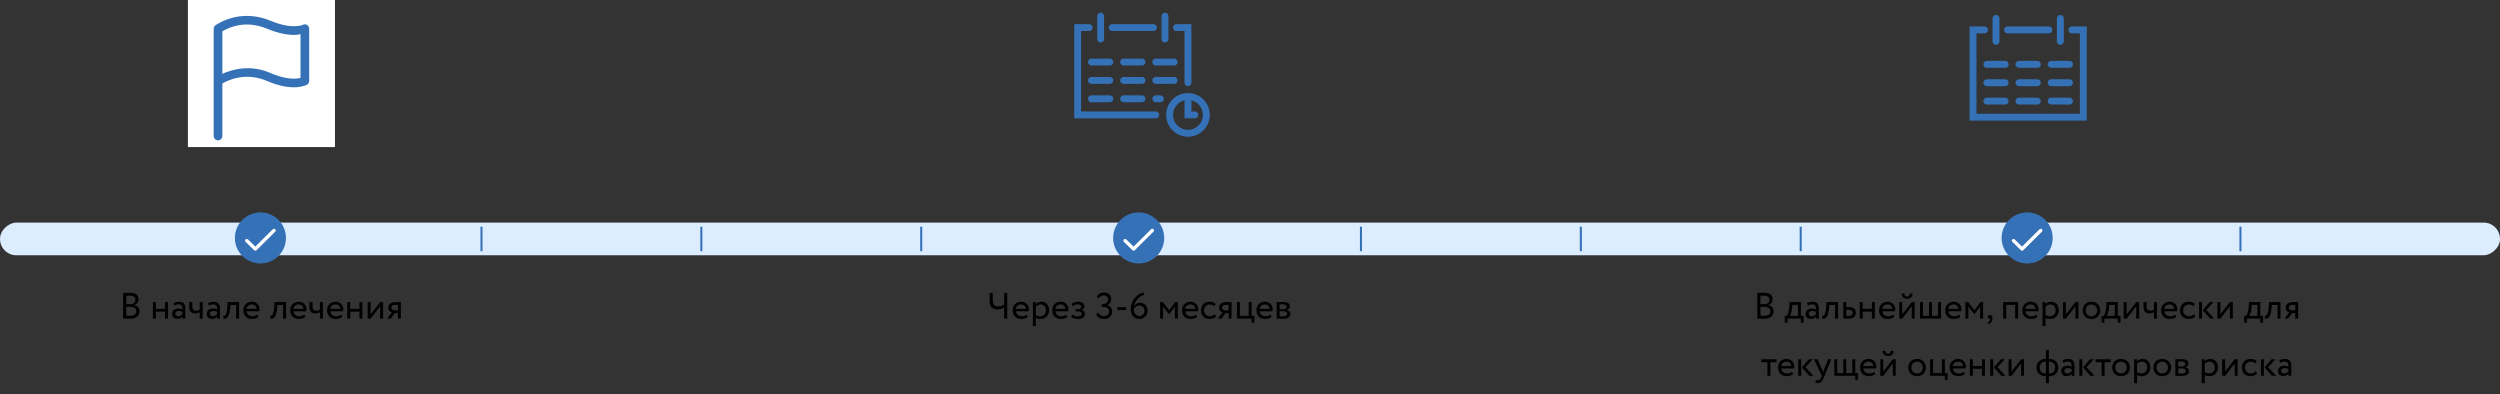 <svg width="1224" height="193" viewBox="0 0 1224 193" fill="none" xmlns="http://www.w3.org/2000/svg">
<rect x="0" y="0" width="1224" height="193" fill="#333333" stroke="none"/>
<path d="M60.307 143.418C60.487 143.418 60.709 143.412 60.973 143.4C61.249 143.388 61.543 143.382 61.855 143.382C62.167 143.37 62.491 143.364 62.827 143.364C63.163 143.352 63.475 143.346 63.763 143.346C64.519 143.346 65.155 143.43 65.671 143.598C66.187 143.754 66.601 143.97 66.913 144.246C67.237 144.522 67.465 144.852 67.597 145.236C67.741 145.62 67.813 146.028 67.813 146.46C67.813 147.252 67.603 147.888 67.183 148.368C66.775 148.836 66.265 149.172 65.653 149.376V149.412C66.445 149.544 67.075 149.862 67.543 150.366C68.023 150.858 68.263 151.536 68.263 152.4C68.263 153.036 68.143 153.588 67.903 154.056C67.675 154.512 67.357 154.89 66.949 155.19C66.541 155.49 66.055 155.712 65.491 155.856C64.939 155.988 64.339 156.054 63.691 156.054C63.415 156.054 63.115 156.048 62.791 156.036C62.479 156.036 62.167 156.03 61.855 156.018C61.555 156.018 61.267 156.012 60.991 156C60.715 156 60.487 155.994 60.307 155.982V143.418ZM61.837 150.258V154.542C62.041 154.566 62.323 154.584 62.683 154.596C63.055 154.608 63.421 154.614 63.781 154.614C64.717 154.614 65.443 154.428 65.959 154.056C66.475 153.672 66.733 153.09 66.733 152.31C66.733 151.638 66.481 151.128 65.977 150.78C65.485 150.432 64.783 150.258 63.871 150.258H61.837ZM63.727 144.786C63.391 144.786 63.049 144.792 62.701 144.804C62.353 144.816 62.065 144.828 61.837 144.84V148.908H63.853C64.189 148.908 64.501 148.866 64.789 148.782C65.089 148.686 65.347 148.548 65.563 148.368C65.791 148.188 65.965 147.972 66.085 147.72C66.217 147.456 66.283 147.15 66.283 146.802C66.283 145.458 65.431 144.786 63.727 144.786ZM80.805 152.58H76.305V156H74.865V147.9H76.305V151.23H80.805V147.9H82.245V156H80.805V152.58ZM84.904 148.458C85.264 148.23 85.678 148.05 86.146 147.918C86.614 147.786 87.1 147.72 87.604 147.72C88.756 147.72 89.56 148.008 90.016 148.584C90.484 149.16 90.718 149.976 90.718 151.032V156H89.35V154.956C89.11 155.268 88.786 155.544 88.378 155.784C87.97 156.012 87.43 156.126 86.758 156.126C86.014 156.126 85.414 155.91 84.958 155.478C84.502 155.034 84.274 154.416 84.274 153.624C84.274 153.216 84.352 152.85 84.508 152.526C84.664 152.202 84.874 151.932 85.138 151.716C85.414 151.5 85.738 151.338 86.11 151.23C86.494 151.11 86.902 151.05 87.334 151.05C87.646 151.05 87.988 151.086 88.36 151.158C88.744 151.23 89.074 151.368 89.35 151.572C89.35 151.2 89.326 150.858 89.278 150.546C89.242 150.222 89.158 149.952 89.026 149.736C88.906 149.508 88.72 149.334 88.468 149.214C88.228 149.082 87.91 149.016 87.514 149.016C87.01 149.016 86.59 149.076 86.254 149.196C85.93 149.304 85.606 149.442 85.282 149.61L84.904 148.458ZM87.262 154.83C87.79 154.83 88.216 154.716 88.54 154.488C88.876 154.26 89.146 154.026 89.35 153.786V152.76C88.846 152.4 88.24 152.22 87.532 152.22C87.316 152.22 87.1 152.25 86.884 152.31C86.68 152.358 86.494 152.436 86.326 152.544C86.17 152.652 86.044 152.79 85.948 152.958C85.852 153.126 85.804 153.324 85.804 153.552C85.804 153.936 85.93 154.248 86.182 154.488C86.434 154.716 86.794 154.83 87.262 154.83ZM99.213 156H97.773V152.85C97.497 153.018 97.167 153.162 96.783 153.282C96.399 153.39 95.979 153.444 95.523 153.444C93.603 153.444 92.643 152.412 92.643 150.348V147.9H94.173V150.186C94.173 150.834 94.323 151.314 94.623 151.626C94.935 151.938 95.367 152.094 95.919 152.094C96.327 152.094 96.693 152.046 97.017 151.95C97.341 151.842 97.593 151.722 97.773 151.59V147.9H99.213V156ZM101.867 148.458C102.227 148.23 102.641 148.05 103.109 147.918C103.577 147.786 104.063 147.72 104.567 147.72C105.719 147.72 106.523 148.008 106.979 148.584C107.447 149.16 107.681 149.976 107.681 151.032V156H106.313V154.956C106.073 155.268 105.749 155.544 105.341 155.784C104.933 156.012 104.393 156.126 103.721 156.126C102.977 156.126 102.377 155.91 101.921 155.478C101.465 155.034 101.237 154.416 101.237 153.624C101.237 153.216 101.315 152.85 101.471 152.526C101.627 152.202 101.837 151.932 102.101 151.716C102.377 151.5 102.701 151.338 103.073 151.23C103.457 151.11 103.865 151.05 104.297 151.05C104.609 151.05 104.951 151.086 105.323 151.158C105.707 151.23 106.037 151.368 106.313 151.572C106.313 151.2 106.289 150.858 106.241 150.546C106.205 150.222 106.121 149.952 105.989 149.736C105.869 149.508 105.683 149.334 105.431 149.214C105.191 149.082 104.873 149.016 104.477 149.016C103.973 149.016 103.553 149.076 103.217 149.196C102.893 149.304 102.569 149.442 102.245 149.61L101.867 148.458ZM104.225 154.83C104.753 154.83 105.179 154.716 105.503 154.488C105.839 154.26 106.109 154.026 106.313 153.786V152.76C105.809 152.4 105.203 152.22 104.495 152.22C104.279 152.22 104.063 152.25 103.847 152.31C103.643 152.358 103.457 152.436 103.289 152.544C103.133 152.652 103.007 152.79 102.911 152.958C102.815 153.126 102.767 153.324 102.767 153.552C102.767 153.936 102.893 154.248 103.145 154.488C103.397 154.716 103.757 154.83 104.225 154.83ZM115.636 149.34H112.792L112.702 150.708C112.606 151.86 112.462 152.79 112.27 153.498C112.078 154.206 111.844 154.752 111.568 155.136C111.292 155.52 110.974 155.778 110.614 155.91C110.254 156.042 109.864 156.108 109.444 156.108L109.336 154.704C109.492 154.716 109.672 154.68 109.876 154.596C110.08 154.5 110.278 154.302 110.47 154.002C110.662 153.69 110.836 153.252 110.992 152.688C111.148 152.112 111.25 151.356 111.298 150.42L111.442 147.9H117.076V156H115.636V149.34ZM126.512 155.118C126.116 155.478 125.642 155.748 125.09 155.928C124.55 156.096 124.01 156.18 123.47 156.18C122.81 156.18 122.21 156.084 121.67 155.892C121.142 155.688 120.686 155.4 120.302 155.028C119.93 154.656 119.642 154.212 119.438 153.696C119.234 153.168 119.132 152.586 119.132 151.95C119.132 151.362 119.222 150.81 119.402 150.294C119.594 149.778 119.864 149.334 120.212 148.962C120.572 148.578 121.01 148.278 121.526 148.062C122.042 147.834 122.636 147.72 123.308 147.72C123.824 147.72 124.31 147.81 124.766 147.99C125.234 148.17 125.636 148.422 125.972 148.746C126.308 149.07 126.572 149.46 126.764 149.916C126.968 150.372 127.07 150.876 127.07 151.428C127.07 151.8 127.04 152.124 126.98 152.4H120.752C120.812 153.168 121.1 153.768 121.616 154.2C122.132 154.62 122.786 154.83 123.578 154.83C124.106 154.83 124.586 154.752 125.018 154.596C125.45 154.428 125.798 154.224 126.062 153.984L126.512 155.118ZM123.236 149.07C122.492 149.07 121.898 149.274 121.454 149.682C121.01 150.09 120.746 150.606 120.662 151.23H125.576C125.54 150.558 125.318 150.03 124.91 149.646C124.502 149.262 123.944 149.07 123.236 149.07ZM138.611 149.34H135.767L135.677 150.708C135.581 151.86 135.437 152.79 135.245 153.498C135.053 154.206 134.819 154.752 134.543 155.136C134.267 155.52 133.949 155.778 133.589 155.91C133.229 156.042 132.839 156.108 132.419 156.108L132.311 154.704C132.467 154.716 132.647 154.68 132.851 154.596C133.055 154.5 133.253 154.302 133.445 154.002C133.637 153.69 133.811 153.252 133.967 152.688C134.123 152.112 134.225 151.356 134.273 150.42L134.417 147.9H140.051V156H138.611V149.34ZM149.487 155.118C149.091 155.478 148.617 155.748 148.065 155.928C147.525 156.096 146.985 156.18 146.445 156.18C145.785 156.18 145.185 156.084 144.645 155.892C144.117 155.688 143.661 155.4 143.277 155.028C142.905 154.656 142.617 154.212 142.413 153.696C142.209 153.168 142.107 152.586 142.107 151.95C142.107 151.362 142.197 150.81 142.377 150.294C142.569 149.778 142.839 149.334 143.187 148.962C143.547 148.578 143.985 148.278 144.501 148.062C145.017 147.834 145.611 147.72 146.283 147.72C146.799 147.72 147.285 147.81 147.741 147.99C148.209 148.17 148.611 148.422 148.947 148.746C149.283 149.07 149.547 149.46 149.739 149.916C149.943 150.372 150.045 150.876 150.045 151.428C150.045 151.8 150.015 152.124 149.955 152.4H143.727C143.787 153.168 144.075 153.768 144.591 154.2C145.107 154.62 145.761 154.83 146.553 154.83C147.081 154.83 147.561 154.752 147.993 154.596C148.425 154.428 148.773 154.224 149.037 153.984L149.487 155.118ZM146.211 149.07C145.467 149.07 144.873 149.274 144.429 149.682C143.985 150.09 143.721 150.606 143.637 151.23H148.551C148.515 150.558 148.293 150.03 147.885 149.646C147.477 149.262 146.919 149.07 146.211 149.07ZM158.082 156H156.642V152.85C156.366 153.018 156.036 153.162 155.652 153.282C155.268 153.39 154.848 153.444 154.392 153.444C152.472 153.444 151.512 152.412 151.512 150.348V147.9H153.042V150.186C153.042 150.834 153.192 151.314 153.492 151.626C153.804 151.938 154.236 152.094 154.788 152.094C155.196 152.094 155.562 152.046 155.886 151.95C156.21 151.842 156.462 151.722 156.642 151.59V147.9H158.082V156ZM167.522 155.118C167.126 155.478 166.652 155.748 166.1 155.928C165.56 156.096 165.02 156.18 164.48 156.18C163.82 156.18 163.22 156.084 162.68 155.892C162.152 155.688 161.696 155.4 161.312 155.028C160.94 154.656 160.652 154.212 160.448 153.696C160.244 153.168 160.142 152.586 160.142 151.95C160.142 151.362 160.232 150.81 160.412 150.294C160.604 149.778 160.874 149.334 161.222 148.962C161.582 148.578 162.02 148.278 162.536 148.062C163.052 147.834 163.646 147.72 164.318 147.72C164.834 147.72 165.32 147.81 165.776 147.99C166.244 148.17 166.646 148.422 166.982 148.746C167.318 149.07 167.582 149.46 167.774 149.916C167.978 150.372 168.08 150.876 168.08 151.428C168.08 151.8 168.05 152.124 167.99 152.4H161.762C161.822 153.168 162.11 153.768 162.626 154.2C163.142 154.62 163.796 154.83 164.588 154.83C165.116 154.83 165.596 154.752 166.028 154.596C166.46 154.428 166.808 154.224 167.072 153.984L167.522 155.118ZM164.246 149.07C163.502 149.07 162.908 149.274 162.464 149.682C162.02 150.09 161.756 150.606 161.672 151.23H166.586C166.55 150.558 166.328 150.03 165.92 149.646C165.512 149.262 164.954 149.07 164.246 149.07ZM175.973 152.58H171.473V156H170.033V147.9H171.473V151.23H175.973V147.9H177.413V156H175.973V152.58ZM180.018 156V147.9H181.458V153.93L186.138 147.9H187.578V156H186.138V149.97L181.458 156H180.018ZM196.261 147.9V156H194.821V153.3H193.255L191.275 156H189.529L191.869 152.94C191.665 152.892 191.455 152.808 191.239 152.688C191.035 152.556 190.849 152.394 190.681 152.202C190.513 151.998 190.375 151.764 190.267 151.5C190.171 151.236 190.123 150.936 190.123 150.6C190.123 150.252 190.183 149.916 190.303 149.592C190.435 149.268 190.639 148.98 190.915 148.728C191.203 148.476 191.575 148.278 192.031 148.134C192.499 147.978 193.069 147.9 193.741 147.9H196.261ZM191.653 150.636C191.653 150.84 191.695 151.026 191.779 151.194C191.875 151.35 191.995 151.488 192.139 151.608C192.283 151.716 192.445 151.8 192.625 151.86C192.805 151.92 192.985 151.95 193.165 151.95H194.821V149.25H193.507C192.835 149.25 192.355 149.388 192.067 149.664C191.791 149.94 191.653 150.264 191.653 150.636Z" fill="black"/>
<path d="M493.156 156H491.626V150.492C491.302 150.732 490.846 150.954 490.258 151.158C489.682 151.362 489.028 151.464 488.296 151.464C487.792 151.464 487.312 151.392 486.856 151.248C486.4 151.104 485.998 150.876 485.65 150.564C485.302 150.24 485.026 149.826 484.822 149.322C484.618 148.806 484.516 148.182 484.516 147.45V143.4H486.046V147.036C486.046 147.576 486.112 148.038 486.244 148.422C486.376 148.806 486.556 149.118 486.784 149.358C487.024 149.586 487.306 149.754 487.63 149.862C487.954 149.97 488.308 150.024 488.692 150.024C489.304 150.024 489.862 149.922 490.366 149.718C490.87 149.514 491.29 149.298 491.626 149.07V143.4H493.156V156ZM503.189 155.118C502.793 155.478 502.319 155.748 501.767 155.928C501.227 156.096 500.687 156.18 500.147 156.18C499.487 156.18 498.887 156.084 498.347 155.892C497.819 155.688 497.363 155.4 496.979 155.028C496.607 154.656 496.319 154.212 496.115 153.696C495.911 153.168 495.809 152.586 495.809 151.95C495.809 151.362 495.899 150.81 496.079 150.294C496.271 149.778 496.541 149.334 496.889 148.962C497.249 148.578 497.687 148.278 498.203 148.062C498.719 147.834 499.313 147.72 499.985 147.72C500.501 147.72 500.987 147.81 501.443 147.99C501.911 148.17 502.313 148.422 502.649 148.746C502.985 149.07 503.249 149.46 503.441 149.916C503.645 150.372 503.747 150.876 503.747 151.428C503.747 151.8 503.717 152.124 503.657 152.4H497.429C497.489 153.168 497.777 153.768 498.293 154.2C498.809 154.62 499.463 154.83 500.255 154.83C500.783 154.83 501.263 154.752 501.695 154.596C502.127 154.428 502.475 154.224 502.739 153.984L503.189 155.118ZM499.913 149.07C499.169 149.07 498.575 149.274 498.131 149.682C497.687 150.09 497.423 150.606 497.339 151.23H502.253C502.217 150.558 501.995 150.03 501.587 149.646C501.179 149.262 500.621 149.07 499.913 149.07ZM505.7 147.9H507.14V148.854C507.416 148.53 507.8 148.26 508.292 148.044C508.796 147.828 509.33 147.72 509.894 147.72C510.47 147.72 510.986 147.822 511.442 148.026C511.91 148.23 512.306 148.512 512.63 148.872C512.954 149.232 513.2 149.664 513.368 150.168C513.548 150.672 513.638 151.224 513.638 151.824C513.638 152.436 513.536 153.012 513.332 153.552C513.14 154.08 512.858 154.542 512.486 154.938C512.114 155.322 511.67 155.628 511.154 155.856C510.638 156.072 510.062 156.18 509.426 156.18C508.994 156.18 508.574 156.132 508.166 156.036C507.77 155.952 507.428 155.814 507.14 155.622V159.6H505.7V147.9ZM509.48 149.07C509 149.07 508.55 149.178 508.13 149.394C507.722 149.61 507.392 149.874 507.14 150.186V154.2C507.5 154.44 507.854 154.608 508.202 154.704C508.55 154.788 508.916 154.83 509.3 154.83C509.732 154.83 510.122 154.758 510.47 154.614C510.818 154.458 511.112 154.254 511.352 154.002C511.592 153.738 511.778 153.426 511.91 153.066C512.042 152.706 512.108 152.31 512.108 151.878C512.108 151.47 512.048 151.098 511.928 150.762C511.82 150.414 511.652 150.114 511.424 149.862C511.196 149.61 510.92 149.418 510.596 149.286C510.272 149.142 509.9 149.07 509.48 149.07ZM522.542 155.118C522.146 155.478 521.672 155.748 521.12 155.928C520.58 156.096 520.04 156.18 519.5 156.18C518.84 156.18 518.24 156.084 517.7 155.892C517.172 155.688 516.716 155.4 516.332 155.028C515.96 154.656 515.672 154.212 515.468 153.696C515.264 153.168 515.162 152.586 515.162 151.95C515.162 151.362 515.252 150.81 515.432 150.294C515.624 149.778 515.894 149.334 516.242 148.962C516.602 148.578 517.04 148.278 517.556 148.062C518.072 147.834 518.666 147.72 519.338 147.72C519.854 147.72 520.34 147.81 520.796 147.99C521.264 148.17 521.666 148.422 522.002 148.746C522.338 149.07 522.602 149.46 522.794 149.916C522.998 150.372 523.1 150.876 523.1 151.428C523.1 151.8 523.07 152.124 523.01 152.4H516.782C516.842 153.168 517.13 153.768 517.646 154.2C518.162 154.62 518.816 154.83 519.608 154.83C520.136 154.83 520.616 154.752 521.048 154.596C521.48 154.428 521.828 154.224 522.092 153.984L522.542 155.118ZM519.266 149.07C518.522 149.07 517.928 149.274 517.484 149.682C517.04 150.09 516.776 150.606 516.692 151.23H521.606C521.57 150.558 521.348 150.03 520.94 149.646C520.532 149.262 519.974 149.07 519.266 149.07ZM527.736 156.18C527.436 156.18 527.118 156.15 526.782 156.09C526.446 156.042 526.122 155.97 525.81 155.874C525.51 155.778 525.228 155.664 524.964 155.532C524.712 155.4 524.52 155.25 524.388 155.082L525.126 154.002C525.474 154.278 525.87 154.494 526.314 154.65C526.77 154.806 527.172 154.884 527.52 154.884C528.132 154.884 528.636 154.764 529.032 154.524C529.44 154.284 529.644 153.96 529.644 153.552C529.644 153.216 529.506 152.958 529.23 152.778C528.954 152.598 528.564 152.508 528.06 152.508H526.692V151.338H527.97C528.378 151.338 528.714 151.23 528.978 151.014C529.242 150.786 529.374 150.51 529.374 150.186C529.374 149.814 529.218 149.526 528.906 149.322C528.594 149.118 528.174 149.016 527.646 149.016C527.082 149.016 526.602 149.112 526.206 149.304C525.822 149.496 525.492 149.7 525.216 149.916L524.658 148.8C524.994 148.452 525.45 148.188 526.026 148.008C526.602 147.816 527.214 147.72 527.862 147.72C528.858 147.72 529.614 147.918 530.13 148.314C530.646 148.698 530.904 149.226 530.904 149.898C530.904 150.294 530.796 150.666 530.58 151.014C530.364 151.362 529.998 151.626 529.482 151.806V151.842C530.058 151.902 530.484 152.118 530.76 152.49C531.036 152.862 531.174 153.282 531.174 153.75C531.174 154.134 531.09 154.476 530.922 154.776C530.754 155.076 530.514 155.328 530.202 155.532C529.902 155.736 529.542 155.892 529.122 156C528.702 156.12 528.24 156.18 527.736 156.18ZM540.561 156.18C539.685 156.18 538.911 156 538.239 155.64C537.567 155.268 537.069 154.728 536.745 154.02L537.573 152.994C537.885 153.582 538.305 154.02 538.833 154.308C539.361 154.596 539.919 154.74 540.507 154.74C541.299 154.74 541.911 154.524 542.343 154.092C542.775 153.66 542.991 153.12 542.991 152.472C542.991 151.788 542.751 151.254 542.271 150.87C541.791 150.474 541.173 150.276 540.417 150.276H539.427V148.836H540.327C540.603 148.836 540.873 148.782 541.137 148.674C541.401 148.566 541.635 148.422 541.839 148.242C542.043 148.05 542.205 147.822 542.325 147.558C542.445 147.282 542.505 146.982 542.505 146.658C542.505 146.034 542.325 145.548 541.965 145.2C541.605 144.84 541.101 144.66 540.453 144.66C539.829 144.66 539.307 144.798 538.887 145.074C538.479 145.35 538.137 145.734 537.861 146.226L537.051 145.236C537.339 144.588 537.789 144.09 538.401 143.742C539.013 143.394 539.733 143.22 540.561 143.22C541.617 143.22 542.457 143.502 543.081 144.066C543.717 144.63 544.035 145.41 544.035 146.406C544.035 147.09 543.867 147.696 543.531 148.224C543.207 148.752 542.721 149.154 542.073 149.43V149.484C542.469 149.544 542.817 149.67 543.117 149.862C543.417 150.042 543.669 150.27 543.873 150.546C544.089 150.822 544.251 151.128 544.359 151.464C544.467 151.8 544.521 152.154 544.521 152.526C544.521 153.09 544.419 153.6 544.215 154.056C544.011 154.5 543.729 154.884 543.369 155.208C543.021 155.52 542.607 155.76 542.127 155.928C541.647 156.096 541.125 156.18 540.561 156.18ZM547.045 150.42H551.347V151.77H547.045V150.42ZM553.591 151.536C553.591 150.384 553.777 149.334 554.149 148.386C554.533 147.426 555.019 146.592 555.607 145.884C556.207 145.176 556.867 144.6 557.587 144.156C558.307 143.7 559.015 143.388 559.711 143.22L560.305 144.318C559.741 144.462 559.189 144.69 558.649 145.002C558.109 145.314 557.611 145.704 557.155 146.172C556.711 146.64 556.321 147.186 555.985 147.81C555.661 148.434 555.427 149.136 555.283 149.916C555.535 149.436 555.901 149.04 556.381 148.728C556.873 148.404 557.497 148.242 558.253 148.242C558.769 148.242 559.243 148.338 559.675 148.53C560.119 148.71 560.503 148.974 560.827 149.322C561.151 149.658 561.403 150.066 561.583 150.546C561.763 151.014 561.853 151.536 561.853 152.112C561.853 152.736 561.739 153.3 561.511 153.804C561.295 154.296 561.007 154.722 560.647 155.082C560.287 155.43 559.873 155.7 559.405 155.892C558.937 156.084 558.457 156.18 557.965 156.18C557.257 156.18 556.633 156.054 556.093 155.802C555.553 155.55 555.097 155.214 554.725 154.794C554.353 154.374 554.071 153.882 553.879 153.318C553.687 152.754 553.591 152.16 553.591 151.536ZM555.121 151.536C555.121 151.968 555.181 152.376 555.301 152.76C555.421 153.144 555.595 153.486 555.823 153.786C556.063 154.074 556.357 154.308 556.705 154.488C557.065 154.656 557.479 154.74 557.947 154.74C558.295 154.74 558.613 154.674 558.901 154.542C559.189 154.398 559.435 154.212 559.639 153.984C559.855 153.756 560.023 153.492 560.143 153.192C560.263 152.88 560.323 152.556 560.323 152.22C560.323 151.86 560.269 151.518 560.161 151.194C560.053 150.87 559.891 150.594 559.675 150.366C559.459 150.126 559.189 149.94 558.865 149.808C558.553 149.664 558.187 149.592 557.767 149.592C557.395 149.592 557.059 149.652 556.759 149.772C556.471 149.892 556.213 150.048 555.985 150.24C555.769 150.42 555.589 150.63 555.445 150.87C555.301 151.098 555.193 151.32 555.121 151.536ZM567.997 147.9H569.311L572.425 151.914L575.377 147.9H576.655V156H575.215V150.096L572.407 153.858H572.353L569.437 150.096V156H567.997V147.9ZM586.105 155.118C585.709 155.478 585.235 155.748 584.683 155.928C584.143 156.096 583.603 156.18 583.063 156.18C582.403 156.18 581.803 156.084 581.263 155.892C580.735 155.688 580.279 155.4 579.895 155.028C579.523 154.656 579.235 154.212 579.031 153.696C578.827 153.168 578.725 152.586 578.725 151.95C578.725 151.362 578.815 150.81 578.995 150.294C579.187 149.778 579.457 149.334 579.805 148.962C580.165 148.578 580.603 148.278 581.119 148.062C581.635 147.834 582.229 147.72 582.901 147.72C583.417 147.72 583.903 147.81 584.359 147.99C584.827 148.17 585.229 148.422 585.565 148.746C585.901 149.07 586.165 149.46 586.357 149.916C586.561 150.372 586.663 150.876 586.663 151.428C586.663 151.8 586.633 152.124 586.573 152.4H580.345C580.405 153.168 580.693 153.768 581.209 154.2C581.725 154.62 582.379 154.83 583.171 154.83C583.699 154.83 584.179 154.752 584.611 154.596C585.043 154.428 585.391 154.224 585.655 153.984L586.105 155.118ZM582.829 149.07C582.085 149.07 581.491 149.274 581.047 149.682C580.603 150.09 580.339 150.606 580.255 151.23H585.169C585.133 150.558 584.911 150.03 584.503 149.646C584.095 149.262 583.537 149.07 582.829 149.07ZM595.423 154.83C595.075 155.274 594.625 155.61 594.073 155.838C593.521 156.066 592.933 156.18 592.309 156.18C591.661 156.18 591.073 156.084 590.545 155.892C590.017 155.688 589.561 155.4 589.177 155.028C588.793 154.656 588.493 154.212 588.277 153.696C588.073 153.168 587.971 152.586 587.971 151.95C587.971 151.362 588.073 150.81 588.277 150.294C588.481 149.778 588.763 149.334 589.123 148.962C589.495 148.578 589.927 148.278 590.419 148.062C590.923 147.834 591.475 147.72 592.075 147.72C592.723 147.72 593.317 147.804 593.857 147.972C594.409 148.128 594.877 148.398 595.261 148.782L594.595 149.916C594.247 149.604 593.875 149.388 593.479 149.268C593.095 149.136 592.693 149.07 592.273 149.07C591.913 149.07 591.565 149.142 591.229 149.286C590.893 149.418 590.593 149.61 590.329 149.862C590.077 150.114 589.873 150.42 589.717 150.78C589.573 151.128 589.501 151.518 589.501 151.95C589.501 152.394 589.579 152.796 589.735 153.156C589.891 153.504 590.101 153.804 590.365 154.056C590.629 154.308 590.935 154.5 591.283 154.632C591.643 154.764 592.021 154.83 592.417 154.83C592.909 154.83 593.347 154.734 593.731 154.542C594.127 154.35 594.463 154.098 594.739 153.786L595.423 154.83ZM602.979 147.9V156H601.539V153.3H599.973L597.993 156H596.247L598.587 152.94C598.383 152.892 598.173 152.808 597.957 152.688C597.753 152.556 597.567 152.394 597.399 152.202C597.231 151.998 597.093 151.764 596.985 151.5C596.889 151.236 596.841 150.936 596.841 150.6C596.841 150.252 596.901 149.916 597.021 149.592C597.153 149.268 597.357 148.98 597.633 148.728C597.921 148.476 598.293 148.278 598.749 148.134C599.217 147.978 599.787 147.9 600.459 147.9H602.979ZM598.371 150.636C598.371 150.84 598.413 151.026 598.497 151.194C598.593 151.35 598.713 151.488 598.857 151.608C599.001 151.716 599.163 151.8 599.343 151.86C599.523 151.92 599.703 151.95 599.883 151.95H601.539V149.25H600.225C599.553 149.25 599.073 149.388 598.785 149.664C598.509 149.94 598.371 150.264 598.371 150.636ZM605.597 147.9H607.037V154.65H611.357V147.9H612.797V154.65H614.147V157.98H612.797V156H605.597V147.9ZM622.544 155.118C622.148 155.478 621.674 155.748 621.122 155.928C620.582 156.096 620.042 156.18 619.502 156.18C618.842 156.18 618.242 156.084 617.702 155.892C617.174 155.688 616.718 155.4 616.334 155.028C615.962 154.656 615.674 154.212 615.47 153.696C615.266 153.168 615.164 152.586 615.164 151.95C615.164 151.362 615.254 150.81 615.434 150.294C615.626 149.778 615.896 149.334 616.244 148.962C616.604 148.578 617.042 148.278 617.558 148.062C618.074 147.834 618.668 147.72 619.34 147.72C619.856 147.72 620.342 147.81 620.798 147.99C621.266 148.17 621.668 148.422 622.004 148.746C622.34 149.07 622.604 149.46 622.796 149.916C623 150.372 623.102 150.876 623.102 151.428C623.102 151.8 623.072 152.124 623.012 152.4H616.784C616.844 153.168 617.132 153.768 617.648 154.2C618.164 154.62 618.818 154.83 619.61 154.83C620.138 154.83 620.618 154.752 621.05 154.596C621.482 154.428 621.83 154.224 622.094 153.984L622.544 155.118ZM619.268 149.07C618.524 149.07 617.93 149.274 617.486 149.682C617.042 150.09 616.778 150.606 616.694 151.23H621.608C621.572 150.558 621.35 150.03 620.942 149.646C620.534 149.262 619.976 149.07 619.268 149.07ZM625.056 147.9C625.404 147.9 625.83 147.888 626.334 147.864C626.85 147.84 627.402 147.828 627.99 147.828C629.13 147.828 629.994 147.996 630.582 148.332C631.182 148.656 631.482 149.184 631.482 149.916C631.482 150.396 631.332 150.81 631.032 151.158C630.744 151.494 630.354 151.698 629.862 151.77V151.806C630.51 151.926 630.984 152.148 631.284 152.472C631.596 152.796 631.752 153.21 631.752 153.714C631.752 154.482 631.446 155.07 630.834 155.478C630.234 155.874 629.298 156.072 628.026 156.072C627.522 156.072 626.994 156.06 626.442 156.036C625.89 156.012 625.428 156 625.056 156V147.9ZM626.496 152.364V154.848C626.712 154.86 626.958 154.872 627.234 154.884C627.522 154.896 627.828 154.902 628.152 154.902C628.824 154.902 629.334 154.794 629.682 154.578C630.042 154.35 630.222 154.026 630.222 153.606C630.222 153.186 630.048 152.874 629.7 152.67C629.364 152.466 628.872 152.364 628.224 152.364H626.496ZM628.098 148.998C627.774 148.998 627.468 149.004 627.18 149.016C626.904 149.028 626.676 149.04 626.496 149.052V151.464H628.314C628.794 151.464 629.184 151.356 629.484 151.14C629.796 150.912 629.952 150.6 629.952 150.204C629.952 149.76 629.772 149.448 629.412 149.268C629.064 149.088 628.626 148.998 628.098 148.998Z" fill="black"/>
<path d="M860.366 143.418C860.546 143.418 860.768 143.412 861.032 143.4C861.308 143.388 861.602 143.382 861.914 143.382C862.226 143.37 862.55 143.364 862.886 143.364C863.222 143.352 863.534 143.346 863.822 143.346C864.578 143.346 865.214 143.43 865.73 143.598C866.246 143.754 866.66 143.97 866.972 144.246C867.296 144.522 867.524 144.852 867.656 145.236C867.8 145.62 867.872 146.028 867.872 146.46C867.872 147.252 867.662 147.888 867.242 148.368C866.834 148.836 866.324 149.172 865.712 149.376V149.412C866.504 149.544 867.134 149.862 867.602 150.366C868.082 150.858 868.322 151.536 868.322 152.4C868.322 153.036 868.202 153.588 867.962 154.056C867.734 154.512 867.416 154.89 867.008 155.19C866.6 155.49 866.114 155.712 865.55 155.856C864.998 155.988 864.398 156.054 863.75 156.054C863.474 156.054 863.174 156.048 862.85 156.036C862.538 156.036 862.226 156.03 861.914 156.018C861.614 156.018 861.326 156.012 861.05 156C860.774 156 860.546 155.994 860.366 155.982V143.418ZM861.896 150.258V154.542C862.1 154.566 862.382 154.584 862.742 154.596C863.114 154.608 863.48 154.614 863.84 154.614C864.776 154.614 865.502 154.428 866.018 154.056C866.534 153.672 866.792 153.09 866.792 152.31C866.792 151.638 866.54 151.128 866.036 150.78C865.544 150.432 864.842 150.258 863.93 150.258H861.896ZM863.786 144.786C863.45 144.786 863.108 144.792 862.76 144.804C862.412 144.816 862.124 144.828 861.896 144.84V148.908H863.912C864.248 148.908 864.56 148.866 864.848 148.782C865.148 148.686 865.406 148.548 865.622 148.368C865.85 148.188 866.024 147.972 866.144 147.72C866.276 147.456 866.342 147.15 866.342 146.802C866.342 145.458 865.49 144.786 863.786 144.786ZM873.808 154.65H874.816C875.092 154.302 875.35 153.726 875.59 152.922C875.83 152.118 875.986 151.158 876.058 150.042L876.184 147.9H881.71V154.65H883.06V157.98H881.71V156H875.158V157.98H873.808V154.65ZM877.444 150.6C877.348 151.644 877.186 152.52 876.958 153.228C876.742 153.924 876.538 154.398 876.346 154.65H880.27V149.25H877.534L877.444 150.6ZM884.681 148.458C885.041 148.23 885.455 148.05 885.923 147.918C886.391 147.786 886.877 147.72 887.381 147.72C888.533 147.72 889.337 148.008 889.793 148.584C890.261 149.16 890.495 149.976 890.495 151.032V156H889.127V154.956C888.887 155.268 888.563 155.544 888.155 155.784C887.747 156.012 887.207 156.126 886.535 156.126C885.791 156.126 885.191 155.91 884.735 155.478C884.279 155.034 884.051 154.416 884.051 153.624C884.051 153.216 884.129 152.85 884.285 152.526C884.441 152.202 884.651 151.932 884.915 151.716C885.191 151.5 885.515 151.338 885.887 151.23C886.271 151.11 886.679 151.05 887.111 151.05C887.423 151.05 887.765 151.086 888.137 151.158C888.521 151.23 888.851 151.368 889.127 151.572C889.127 151.2 889.103 150.858 889.055 150.546C889.019 150.222 888.935 149.952 888.803 149.736C888.683 149.508 888.497 149.334 888.245 149.214C888.005 149.082 887.687 149.016 887.291 149.016C886.787 149.016 886.367 149.076 886.031 149.196C885.707 149.304 885.383 149.442 885.059 149.61L884.681 148.458ZM887.039 154.83C887.567 154.83 887.993 154.716 888.317 154.488C888.653 154.26 888.923 154.026 889.127 153.786V152.76C888.623 152.4 888.017 152.22 887.309 152.22C887.093 152.22 886.877 152.25 886.661 152.31C886.457 152.358 886.271 152.436 886.103 152.544C885.947 152.652 885.821 152.79 885.725 152.958C885.629 153.126 885.581 153.324 885.581 153.552C885.581 153.936 885.707 154.248 885.959 154.488C886.211 154.716 886.571 154.83 887.039 154.83ZM898.45 149.34H895.606L895.516 150.708C895.42 151.86 895.276 152.79 895.084 153.498C894.892 154.206 894.658 154.752 894.382 155.136C894.106 155.52 893.788 155.778 893.428 155.91C893.068 156.042 892.678 156.108 892.258 156.108L892.15 154.704C892.306 154.716 892.486 154.68 892.69 154.596C892.894 154.5 893.092 154.302 893.284 154.002C893.476 153.69 893.65 153.252 893.806 152.688C893.962 152.112 894.064 151.356 894.112 150.42L894.256 147.9H899.89V156H898.45V149.34ZM902.486 147.9H903.926V150.33H905.402C906.026 150.33 906.542 150.408 906.95 150.564C907.358 150.72 907.682 150.93 907.922 151.194C908.174 151.446 908.348 151.74 908.444 152.076C908.552 152.412 908.606 152.76 908.606 153.12C908.606 153.48 908.546 153.834 908.426 154.182C908.318 154.518 908.132 154.824 907.868 155.1C907.604 155.364 907.256 155.58 906.824 155.748C906.392 155.916 905.858 156 905.222 156H902.486V147.9ZM903.926 151.68V154.65H905.114C905.834 154.65 906.338 154.524 906.626 154.272C906.926 154.02 907.076 153.654 907.076 153.174C907.076 152.682 906.926 152.31 906.626 152.058C906.326 151.806 905.828 151.68 905.132 151.68H903.926ZM916.477 152.58H911.977V156H910.537V147.9H911.977V151.23H916.477V147.9H917.917V156H916.477V152.58ZM927.362 155.118C926.966 155.478 926.492 155.748 925.94 155.928C925.4 156.096 924.86 156.18 924.32 156.18C923.66 156.18 923.06 156.084 922.52 155.892C921.992 155.688 921.536 155.4 921.152 155.028C920.78 154.656 920.492 154.212 920.288 153.696C920.084 153.168 919.982 152.586 919.982 151.95C919.982 151.362 920.072 150.81 920.252 150.294C920.444 149.778 920.714 149.334 921.062 148.962C921.422 148.578 921.86 148.278 922.376 148.062C922.892 147.834 923.486 147.72 924.158 147.72C924.674 147.72 925.16 147.81 925.616 147.99C926.084 148.17 926.486 148.422 926.822 148.746C927.158 149.07 927.422 149.46 927.614 149.916C927.818 150.372 927.92 150.876 927.92 151.428C927.92 151.8 927.89 152.124 927.83 152.4H921.602C921.662 153.168 921.95 153.768 922.466 154.2C922.982 154.62 923.636 154.83 924.428 154.83C924.956 154.83 925.436 154.752 925.868 154.596C926.3 154.428 926.648 154.224 926.912 153.984L927.362 155.118ZM924.086 149.07C923.342 149.07 922.748 149.274 922.304 149.682C921.86 150.09 921.596 150.606 921.512 151.23H926.426C926.39 150.558 926.168 150.03 925.76 149.646C925.352 149.262 924.794 149.07 924.086 149.07ZM929.873 156V147.9H931.313V153.93L935.993 147.9H937.433V156H935.993V149.97L931.313 156H929.873ZM932.375 143.76C932.447 144.708 932.909 145.182 933.761 145.182C934.565 145.182 935.003 144.708 935.075 143.76H936.425C936.425 144.12 936.359 144.456 936.227 144.768C936.107 145.068 935.927 145.332 935.687 145.56C935.459 145.776 935.183 145.95 934.859 146.082C934.535 146.214 934.169 146.28 933.761 146.28C933.317 146.28 932.921 146.214 932.573 146.082C932.237 145.95 931.955 145.776 931.727 145.56C931.499 145.332 931.325 145.068 931.205 144.768C931.085 144.456 931.025 144.12 931.025 143.76H932.375ZM940.051 147.9H941.491V154.65H944.461V147.9H945.901V154.65H948.871V147.9H950.311V156H940.051V147.9ZM959.758 155.118C959.362 155.478 958.888 155.748 958.336 155.928C957.796 156.096 957.256 156.18 956.716 156.18C956.056 156.18 955.456 156.084 954.916 155.892C954.388 155.688 953.932 155.4 953.548 155.028C953.176 154.656 952.888 154.212 952.684 153.696C952.48 153.168 952.378 152.586 952.378 151.95C952.378 151.362 952.468 150.81 952.648 150.294C952.84 149.778 953.11 149.334 953.458 148.962C953.818 148.578 954.256 148.278 954.772 148.062C955.288 147.834 955.882 147.72 956.554 147.72C957.07 147.72 957.556 147.81 958.012 147.99C958.48 148.17 958.882 148.422 959.218 148.746C959.554 149.07 959.818 149.46 960.01 149.916C960.214 150.372 960.316 150.876 960.316 151.428C960.316 151.8 960.286 152.124 960.226 152.4H953.998C954.058 153.168 954.346 153.768 954.862 154.2C955.378 154.62 956.032 154.83 956.824 154.83C957.352 154.83 957.832 154.752 958.264 154.596C958.696 154.428 959.044 154.224 959.308 153.984L959.758 155.118ZM956.482 149.07C955.738 149.07 955.144 149.274 954.7 149.682C954.256 150.09 953.992 150.606 953.908 151.23H958.822C958.786 150.558 958.564 150.03 958.156 149.646C957.748 149.262 957.19 149.07 956.482 149.07ZM962.27 147.9H963.584L966.698 151.914L969.65 147.9H970.928V156H969.488V150.096L966.68 153.858H966.626L963.71 150.096V156H962.27V147.9ZM973.213 155.172C973.213 154.896 973.297 154.668 973.465 154.488C973.645 154.308 973.903 154.218 974.239 154.218C974.623 154.218 974.935 154.374 975.175 154.686C975.415 154.998 975.535 155.424 975.535 155.964C975.535 156.648 975.349 157.218 974.977 157.674C974.617 158.142 974.143 158.46 973.555 158.628L973.159 157.944C973.399 157.86 973.627 157.722 973.843 157.53C974.071 157.338 974.227 157.074 974.311 156.738C974.371 156.498 974.395 156.306 974.383 156.162C974.371 156.03 974.341 155.922 974.293 155.838C974.245 155.91 974.185 155.958 974.113 155.982C974.041 155.994 973.969 156 973.897 156C973.717 156 973.555 155.922 973.411 155.766C973.279 155.61 973.213 155.412 973.213 155.172ZM986.629 149.25H982.219V156H980.779V147.9H988.069V156H986.629V149.25ZM997.516 155.118C997.12 155.478 996.646 155.748 996.094 155.928C995.554 156.096 995.014 156.18 994.474 156.18C993.814 156.18 993.214 156.084 992.674 155.892C992.146 155.688 991.69 155.4 991.306 155.028C990.934 154.656 990.646 154.212 990.442 153.696C990.238 153.168 990.136 152.586 990.136 151.95C990.136 151.362 990.226 150.81 990.406 150.294C990.598 149.778 990.868 149.334 991.216 148.962C991.576 148.578 992.014 148.278 992.53 148.062C993.046 147.834 993.64 147.72 994.312 147.72C994.828 147.72 995.314 147.81 995.77 147.99C996.238 148.17 996.64 148.422 996.976 148.746C997.312 149.07 997.576 149.46 997.768 149.916C997.972 150.372 998.074 150.876 998.074 151.428C998.074 151.8 998.044 152.124 997.984 152.4H991.756C991.816 153.168 992.104 153.768 992.62 154.2C993.136 154.62 993.79 154.83 994.582 154.83C995.11 154.83 995.59 154.752 996.022 154.596C996.454 154.428 996.802 154.224 997.066 153.984L997.516 155.118ZM994.24 149.07C993.496 149.07 992.902 149.274 992.458 149.682C992.014 150.09 991.75 150.606 991.666 151.23H996.58C996.544 150.558 996.322 150.03 995.914 149.646C995.506 149.262 994.948 149.07 994.24 149.07ZM1000.03 147.9H1001.47V148.854C1001.74 148.53 1002.13 148.26 1002.62 148.044C1003.12 147.828 1003.66 147.72 1004.22 147.72C1004.8 147.72 1005.31 147.822 1005.77 148.026C1006.24 148.23 1006.63 148.512 1006.96 148.872C1007.28 149.232 1007.53 149.664 1007.7 150.168C1007.88 150.672 1007.97 151.224 1007.97 151.824C1007.97 152.436 1007.86 153.012 1007.66 153.552C1007.47 154.08 1007.19 154.542 1006.81 154.938C1006.44 155.322 1006 155.628 1005.48 155.856C1004.97 156.072 1004.39 156.18 1003.75 156.18C1003.32 156.18 1002.9 156.132 1002.49 156.036C1002.1 155.952 1001.76 155.814 1001.47 155.622V159.6H1000.03V147.9ZM1003.81 149.07C1003.33 149.07 1002.88 149.178 1002.46 149.394C1002.05 149.61 1001.72 149.874 1001.47 150.186V154.2C1001.83 154.44 1002.18 154.608 1002.53 154.704C1002.88 154.788 1003.24 154.83 1003.63 154.83C1004.06 154.83 1004.45 154.758 1004.8 154.614C1005.15 154.458 1005.44 154.254 1005.68 154.002C1005.92 153.738 1006.11 153.426 1006.24 153.066C1006.37 152.706 1006.44 152.31 1006.44 151.878C1006.44 151.47 1006.38 151.098 1006.26 150.762C1006.15 150.414 1005.98 150.114 1005.75 149.862C1005.52 149.61 1005.25 149.418 1004.92 149.286C1004.6 149.142 1004.23 149.07 1003.81 149.07ZM1010.03 156V147.9H1011.47V153.93L1016.15 147.9H1017.59V156H1016.15V149.97L1011.47 156H1010.03ZM1019.67 151.95C1019.67 151.338 1019.77 150.774 1019.97 150.258C1020.18 149.742 1020.47 149.298 1020.84 148.926C1021.22 148.542 1021.68 148.248 1022.21 148.044C1022.75 147.828 1023.34 147.72 1023.99 147.72C1024.64 147.72 1025.22 147.828 1025.75 148.044C1026.28 148.248 1026.73 148.542 1027.1 148.926C1027.49 149.298 1027.78 149.742 1027.98 150.258C1028.2 150.774 1028.31 151.338 1028.31 151.95C1028.31 152.562 1028.2 153.126 1027.98 153.642C1027.78 154.158 1027.49 154.608 1027.1 154.992C1026.73 155.364 1026.28 155.658 1025.75 155.874C1025.22 156.078 1024.64 156.18 1023.99 156.18C1023.34 156.18 1022.75 156.078 1022.21 155.874C1021.68 155.658 1021.22 155.364 1020.84 154.992C1020.47 154.608 1020.18 154.158 1019.97 153.642C1019.77 153.126 1019.67 152.562 1019.67 151.95ZM1021.2 151.95C1021.2 152.37 1021.26 152.76 1021.4 153.12C1021.54 153.468 1021.73 153.768 1021.97 154.02C1022.22 154.272 1022.52 154.47 1022.85 154.614C1023.2 154.758 1023.58 154.83 1023.99 154.83C1024.4 154.83 1024.77 154.764 1025.1 154.632C1025.45 154.488 1025.75 154.29 1025.99 154.038C1026.24 153.786 1026.43 153.486 1026.56 153.138C1026.71 152.778 1026.78 152.382 1026.78 151.95C1026.78 151.53 1026.71 151.146 1026.56 150.798C1026.43 150.438 1026.24 150.132 1025.99 149.88C1025.75 149.628 1025.45 149.43 1025.1 149.286C1024.77 149.142 1024.4 149.07 1023.99 149.07C1023.59 149.07 1023.22 149.142 1022.87 149.286C1022.54 149.418 1022.24 149.61 1021.99 149.862C1021.75 150.114 1021.56 150.42 1021.41 150.78C1021.27 151.128 1021.2 151.518 1021.2 151.95ZM1028.95 154.65H1029.96C1030.24 154.302 1030.49 153.726 1030.73 152.922C1030.97 152.118 1031.13 151.158 1031.2 150.042L1031.33 147.9H1036.85V154.65H1038.2V157.98H1036.85V156H1030.3V157.98H1028.95V154.65ZM1032.59 150.6C1032.49 151.644 1032.33 152.52 1032.1 153.228C1031.89 153.924 1031.68 154.398 1031.49 154.65H1035.41V149.25H1032.68L1032.59 150.6ZM1039.77 156V147.9H1041.21V153.93L1045.89 147.9H1047.33V156H1045.89V149.97L1041.21 156H1039.77ZM1056.03 156H1054.59V152.85C1054.32 153.018 1053.99 153.162 1053.6 153.282C1053.22 153.39 1052.8 153.444 1052.34 153.444C1050.42 153.444 1049.46 152.412 1049.46 150.348V147.9H1050.99V150.186C1050.99 150.834 1051.14 151.314 1051.44 151.626C1051.76 151.938 1052.19 152.094 1052.74 152.094C1053.15 152.094 1053.51 152.046 1053.84 151.95C1054.16 151.842 1054.41 151.722 1054.59 151.59V147.9H1056.03V156ZM1065.47 155.118C1065.08 155.478 1064.6 155.748 1064.05 155.928C1063.51 156.096 1062.97 156.18 1062.43 156.18C1061.77 156.18 1061.17 156.084 1060.63 155.892C1060.1 155.688 1059.65 155.4 1059.26 155.028C1058.89 154.656 1058.6 154.212 1058.4 153.696C1058.19 153.168 1058.09 152.586 1058.09 151.95C1058.09 151.362 1058.18 150.81 1058.36 150.294C1058.55 149.778 1058.82 149.334 1059.17 148.962C1059.53 148.578 1059.97 148.278 1060.49 148.062C1061 147.834 1061.6 147.72 1062.27 147.72C1062.78 147.72 1063.27 147.81 1063.73 147.99C1064.19 148.17 1064.6 148.422 1064.93 148.746C1065.27 149.07 1065.53 149.46 1065.72 149.916C1065.93 150.372 1066.03 150.876 1066.03 151.428C1066.03 151.8 1066 152.124 1065.94 152.4H1059.71C1059.77 153.168 1060.06 153.768 1060.58 154.2C1061.09 154.62 1061.75 154.83 1062.54 154.83C1063.07 154.83 1063.55 154.752 1063.98 154.596C1064.41 154.428 1064.76 154.224 1065.02 153.984L1065.47 155.118ZM1062.2 149.07C1061.45 149.07 1060.86 149.274 1060.41 149.682C1059.97 150.09 1059.71 150.606 1059.62 151.23H1064.54C1064.5 150.558 1064.28 150.03 1063.87 149.646C1063.46 149.262 1062.9 149.07 1062.2 149.07ZM1074.79 154.83C1074.44 155.274 1073.99 155.61 1073.44 155.838C1072.89 156.066 1072.3 156.18 1071.68 156.18C1071.03 156.18 1070.44 156.084 1069.91 155.892C1069.39 155.688 1068.93 155.4 1068.55 155.028C1068.16 154.656 1067.86 154.212 1067.65 153.696C1067.44 153.168 1067.34 152.586 1067.34 151.95C1067.34 151.362 1067.44 150.81 1067.65 150.294C1067.85 149.778 1068.13 149.334 1068.49 148.962C1068.86 148.578 1069.3 148.278 1069.79 148.062C1070.29 147.834 1070.84 147.72 1071.44 147.72C1072.09 147.72 1072.69 147.804 1073.23 147.972C1073.78 148.128 1074.25 148.398 1074.63 148.782L1073.96 149.916C1073.62 149.604 1073.24 149.388 1072.85 149.268C1072.46 149.136 1072.06 149.07 1071.64 149.07C1071.28 149.07 1070.93 149.142 1070.6 149.286C1070.26 149.418 1069.96 149.61 1069.7 149.862C1069.45 150.114 1069.24 150.42 1069.09 150.78C1068.94 151.128 1068.87 151.518 1068.87 151.95C1068.87 152.394 1068.95 152.796 1069.1 153.156C1069.26 153.504 1069.47 153.804 1069.73 154.056C1070 154.308 1070.3 154.5 1070.65 154.632C1071.01 154.764 1071.39 154.83 1071.79 154.83C1072.28 154.83 1072.72 154.734 1073.1 154.542C1073.5 154.35 1073.83 154.098 1074.11 153.786L1074.79 154.83ZM1080.21 151.77L1084.1 156H1082.1L1078.45 151.86L1081.87 147.9H1083.76L1080.21 151.77ZM1076.67 147.9H1078.11V156H1076.67V147.9ZM1085.63 156V147.9H1087.07V153.93L1091.75 147.9H1093.19V156H1091.75V149.97L1087.07 156H1085.63ZM1098.74 154.65H1099.75C1100.02 154.302 1100.28 153.726 1100.52 152.922C1100.76 152.118 1100.92 151.158 1100.99 150.042L1101.11 147.9H1106.64V154.65H1107.99V157.98H1106.64V156H1100.09V157.98H1098.74V154.65ZM1102.37 150.6C1102.28 151.644 1102.12 152.52 1101.89 153.228C1101.67 153.924 1101.47 154.398 1101.28 154.65H1105.2V149.25H1102.46L1102.37 150.6ZM1115.1 149.34H1112.26L1112.17 150.708C1112.07 151.86 1111.93 152.79 1111.73 153.498C1111.54 154.206 1111.31 154.752 1111.03 155.136C1110.76 155.52 1110.44 155.778 1110.08 155.91C1109.72 156.042 1109.33 156.108 1108.91 156.108L1108.8 154.704C1108.96 154.716 1109.14 154.68 1109.34 154.596C1109.54 154.5 1109.74 154.302 1109.93 154.002C1110.13 153.69 1110.3 153.252 1110.46 152.688C1110.61 152.112 1110.71 151.356 1110.76 150.42L1110.91 147.9H1116.54V156H1115.1V149.34ZM1125.2 147.9V156H1123.76V153.3H1122.2L1120.22 156H1118.47L1120.81 152.94C1120.61 152.892 1120.4 152.808 1120.18 152.688C1119.98 152.556 1119.79 152.394 1119.62 152.202C1119.45 151.998 1119.32 151.764 1119.21 151.5C1119.11 151.236 1119.06 150.936 1119.06 150.6C1119.06 150.252 1119.12 149.916 1119.24 149.592C1119.38 149.268 1119.58 148.98 1119.86 148.728C1120.14 148.476 1120.52 148.278 1120.97 148.134C1121.44 147.978 1122.01 147.9 1122.68 147.9H1125.2ZM1120.59 150.636C1120.59 150.84 1120.64 151.026 1120.72 151.194C1120.82 151.35 1120.94 151.488 1121.08 151.608C1121.22 151.716 1121.39 151.8 1121.57 151.86C1121.75 151.92 1121.93 151.95 1122.11 151.95H1123.76V149.25H1122.45C1121.78 149.25 1121.3 149.388 1121.01 149.664C1120.73 149.94 1120.59 150.264 1120.59 150.636ZM862.375 175.9H869.755V177.34H866.785V184H865.345V177.34H862.375V175.9ZM877.906 183.118C877.51 183.478 877.036 183.748 876.484 183.928C875.944 184.096 875.404 184.18 874.864 184.18C874.204 184.18 873.604 184.084 873.064 183.892C872.536 183.688 872.08 183.4 871.696 183.028C871.324 182.656 871.036 182.212 870.832 181.696C870.628 181.168 870.526 180.586 870.526 179.95C870.526 179.362 870.616 178.81 870.796 178.294C870.988 177.778 871.258 177.334 871.606 176.962C871.966 176.578 872.404 176.278 872.92 176.062C873.436 175.834 874.03 175.72 874.702 175.72C875.218 175.72 875.704 175.81 876.16 175.99C876.628 176.17 877.03 176.422 877.366 176.746C877.702 177.07 877.966 177.46 878.158 177.916C878.362 178.372 878.464 178.876 878.464 179.428C878.464 179.8 878.434 180.124 878.374 180.4H872.146C872.206 181.168 872.494 181.768 873.01 182.2C873.526 182.62 874.18 182.83 874.972 182.83C875.5 182.83 875.98 182.752 876.412 182.596C876.844 182.428 877.192 182.224 877.456 181.984L877.906 183.118ZM874.63 177.07C873.886 177.07 873.292 177.274 872.848 177.682C872.404 178.09 872.14 178.606 872.056 179.23H876.97C876.934 178.558 876.712 178.03 876.304 177.646C875.896 177.262 875.338 177.07 874.63 177.07ZM883.963 179.77L887.851 184H885.853L882.199 179.86L885.619 175.9H887.509L883.963 179.77ZM880.417 175.9H881.857V184H880.417V175.9ZM893.346 184C893.046 184.72 892.77 185.314 892.518 185.782C892.266 186.25 892.02 186.616 891.78 186.88C891.54 187.156 891.294 187.342 891.042 187.438C890.802 187.546 890.538 187.6 890.25 187.6C889.938 187.6 889.656 187.552 889.404 187.456C889.164 187.36 888.936 187.24 888.72 187.096L889.188 185.998C889.32 186.058 889.458 186.118 889.602 186.178C889.758 186.238 889.92 186.268 890.088 186.268C890.436 186.268 890.742 186.124 891.006 185.836C891.27 185.548 891.54 185.08 891.816 184.432L891.996 184L888.108 175.9H889.836L892.212 181.048C892.308 181.252 892.392 181.456 892.464 181.66C892.536 181.864 892.614 182.068 892.698 182.272C892.806 181.876 892.932 181.462 893.076 181.03L894.948 175.9H896.586L893.346 184ZM898.066 175.9H899.506V182.65H902.476V175.9H903.916V182.65H906.886V175.9H908.326V182.65H909.676V185.98H908.326V184H898.066V175.9ZM918.089 183.118C917.693 183.478 917.219 183.748 916.667 183.928C916.127 184.096 915.587 184.18 915.047 184.18C914.387 184.18 913.787 184.084 913.247 183.892C912.719 183.688 912.263 183.4 911.879 183.028C911.507 182.656 911.219 182.212 911.015 181.696C910.811 181.168 910.709 180.586 910.709 179.95C910.709 179.362 910.799 178.81 910.979 178.294C911.171 177.778 911.441 177.334 911.789 176.962C912.149 176.578 912.587 176.278 913.103 176.062C913.619 175.834 914.213 175.72 914.885 175.72C915.401 175.72 915.887 175.81 916.343 175.99C916.811 176.17 917.213 176.422 917.549 176.746C917.885 177.07 918.149 177.46 918.341 177.916C918.545 178.372 918.647 178.876 918.647 179.428C918.647 179.8 918.617 180.124 918.557 180.4H912.329C912.389 181.168 912.677 181.768 913.193 182.2C913.709 182.62 914.363 182.83 915.155 182.83C915.683 182.83 916.163 182.752 916.595 182.596C917.027 182.428 917.375 182.224 917.639 181.984L918.089 183.118ZM914.813 177.07C914.069 177.07 913.475 177.274 913.031 177.682C912.587 178.09 912.323 178.606 912.239 179.23H917.153C917.117 178.558 916.895 178.03 916.487 177.646C916.079 177.262 915.521 177.07 914.813 177.07ZM920.601 184V175.9H922.041V181.93L926.721 175.9H928.161V184H926.721V177.97L922.041 184H920.601ZM923.103 171.76C923.175 172.708 923.637 173.182 924.489 173.182C925.293 173.182 925.731 172.708 925.803 171.76H927.153C927.153 172.12 927.087 172.456 926.955 172.768C926.835 173.068 926.655 173.332 926.415 173.56C926.187 173.776 925.911 173.95 925.587 174.082C925.263 174.214 924.897 174.28 924.489 174.28C924.045 174.28 923.649 174.214 923.301 174.082C922.965 173.95 922.683 173.776 922.455 173.56C922.227 173.332 922.053 173.068 921.933 172.768C921.813 172.456 921.753 172.12 921.753 171.76H923.103ZM934.281 179.95C934.281 179.338 934.383 178.774 934.587 178.258C934.791 177.742 935.079 177.298 935.451 176.926C935.835 176.542 936.291 176.248 936.819 176.044C937.359 175.828 937.953 175.72 938.601 175.72C939.249 175.72 939.837 175.828 940.365 176.044C940.893 176.248 941.343 176.542 941.715 176.926C942.099 177.298 942.393 177.742 942.597 178.258C942.813 178.774 942.921 179.338 942.921 179.95C942.921 180.562 942.813 181.126 942.597 181.642C942.393 182.158 942.099 182.608 941.715 182.992C941.343 183.364 940.893 183.658 940.365 183.874C939.837 184.078 939.249 184.18 938.601 184.18C937.953 184.18 937.359 184.078 936.819 183.874C936.291 183.658 935.835 183.364 935.451 182.992C935.079 182.608 934.791 182.158 934.587 181.642C934.383 181.126 934.281 180.562 934.281 179.95ZM935.811 179.95C935.811 180.37 935.877 180.76 936.009 181.12C936.153 181.468 936.345 181.768 936.585 182.02C936.837 182.272 937.131 182.47 937.467 182.614C937.815 182.758 938.193 182.83 938.601 182.83C939.009 182.83 939.381 182.764 939.717 182.632C940.065 182.488 940.359 182.29 940.599 182.038C940.851 181.786 941.043 181.486 941.175 181.138C941.319 180.778 941.391 180.382 941.391 179.95C941.391 179.53 941.319 179.146 941.175 178.798C941.043 178.438 940.851 178.132 940.599 177.88C940.359 177.628 940.065 177.43 939.717 177.286C939.381 177.142 939.009 177.07 938.601 177.07C938.205 177.07 937.833 177.142 937.485 177.286C937.149 177.418 936.855 177.61 936.603 177.862C936.363 178.114 936.171 178.42 936.027 178.78C935.883 179.128 935.811 179.518 935.811 179.95ZM944.999 175.9H946.439V182.65H950.759V175.9H952.199V182.65H953.549V185.98H952.199V184H944.999V175.9ZM961.947 183.118C961.551 183.478 961.077 183.748 960.525 183.928C959.985 184.096 959.445 184.18 958.905 184.18C958.245 184.18 957.645 184.084 957.105 183.892C956.577 183.688 956.121 183.4 955.737 183.028C955.365 182.656 955.077 182.212 954.873 181.696C954.669 181.168 954.567 180.586 954.567 179.95C954.567 179.362 954.657 178.81 954.837 178.294C955.029 177.778 955.299 177.334 955.647 176.962C956.007 176.578 956.445 176.278 956.961 176.062C957.477 175.834 958.071 175.72 958.743 175.72C959.259 175.72 959.745 175.81 960.201 175.99C960.669 176.17 961.071 176.422 961.407 176.746C961.743 177.07 962.007 177.46 962.199 177.916C962.403 178.372 962.505 178.876 962.505 179.428C962.505 179.8 962.475 180.124 962.415 180.4H956.187C956.247 181.168 956.535 181.768 957.051 182.2C957.567 182.62 958.221 182.83 959.013 182.83C959.541 182.83 960.021 182.752 960.453 182.596C960.885 182.428 961.233 182.224 961.497 181.984L961.947 183.118ZM958.671 177.07C957.927 177.07 957.333 177.274 956.889 177.682C956.445 178.09 956.181 178.606 956.097 179.23H961.011C960.975 178.558 960.753 178.03 960.345 177.646C959.937 177.262 959.379 177.07 958.671 177.07ZM970.398 180.58H965.898V184H964.458V175.9H965.898V179.23H970.398V175.9H971.838V184H970.398V180.58ZM977.988 179.77L981.876 184H979.878L976.224 179.86L979.644 175.9H981.534L977.988 179.77ZM974.442 175.9H975.882V184H974.442V175.9ZM983.407 184V175.9H984.847V181.93L989.527 175.9H990.967V184H989.527V177.97L984.847 184H983.407ZM1001.68 184.18H1001.48C1000.78 184.18 1000.16 184.072 999.608 183.856C999.068 183.64 998.612 183.346 998.24 182.974C997.868 182.59 997.58 182.14 997.376 181.624C997.184 181.108 997.088 180.55 997.088 179.95C997.088 179.398 997.184 178.87 997.376 178.366C997.568 177.85 997.85 177.4 998.222 177.016C998.594 176.62 999.05 176.308 999.59 176.08C1000.14 175.84 1000.77 175.72 1001.46 175.72H1001.68V171.4H1003.12V175.72H1003.35C1004.02 175.72 1004.63 175.828 1005.17 176.044C1005.71 176.26 1006.17 176.56 1006.54 176.944C1006.92 177.328 1007.21 177.778 1007.4 178.294C1007.61 178.81 1007.71 179.362 1007.71 179.95C1007.71 180.55 1007.61 181.108 1007.42 181.624C1007.24 182.14 1006.96 182.59 1006.59 182.974C1006.23 183.346 1005.78 183.64 1005.22 183.856C1004.68 184.072 1004.06 184.18 1003.35 184.18H1003.12V187.6H1001.68V184.18ZM998.618 179.95C998.618 180.79 998.87 181.48 999.374 182.02C999.878 182.56 1000.6 182.83 1001.53 182.83H1001.68V177.07H1001.44C1000.98 177.07 1000.57 177.148 1000.22 177.304C999.872 177.46 999.578 177.67 999.338 177.934C999.098 178.186 998.918 178.486 998.798 178.834C998.678 179.182 998.618 179.554 998.618 179.95ZM1003.12 177.07V182.83H1003.28C1004.23 182.83 1004.95 182.566 1005.44 182.038C1005.93 181.498 1006.18 180.802 1006.18 179.95C1006.18 179.578 1006.12 179.218 1006 178.87C1005.88 178.522 1005.7 178.216 1005.46 177.952C1005.22 177.688 1004.92 177.478 1004.56 177.322C1004.21 177.154 1003.81 177.07 1003.35 177.07H1003.12ZM1009.83 176.458C1010.19 176.23 1010.6 176.05 1011.07 175.918C1011.54 175.786 1012.02 175.72 1012.53 175.72C1013.68 175.72 1014.48 176.008 1014.94 176.584C1015.41 177.16 1015.64 177.976 1015.64 179.032V184H1014.27V182.956C1014.03 183.268 1013.71 183.544 1013.3 183.784C1012.89 184.012 1012.35 184.126 1011.68 184.126C1010.94 184.126 1010.34 183.91 1009.88 183.478C1009.43 183.034 1009.2 182.416 1009.2 181.624C1009.2 181.216 1009.28 180.85 1009.43 180.526C1009.59 180.202 1009.8 179.932 1010.06 179.716C1010.34 179.5 1010.66 179.338 1011.03 179.23C1011.42 179.11 1011.83 179.05 1012.26 179.05C1012.57 179.05 1012.91 179.086 1013.28 179.158C1013.67 179.23 1014 179.368 1014.27 179.572C1014.27 179.2 1014.25 178.858 1014.2 178.546C1014.17 178.222 1014.08 177.952 1013.95 177.736C1013.83 177.508 1013.64 177.334 1013.39 177.214C1013.15 177.082 1012.83 177.016 1012.44 177.016C1011.93 177.016 1011.51 177.076 1011.18 177.196C1010.85 177.304 1010.53 177.442 1010.21 177.61L1009.83 176.458ZM1012.19 182.83C1012.71 182.83 1013.14 182.716 1013.46 182.488C1013.8 182.26 1014.07 182.026 1014.27 181.786V180.76C1013.77 180.4 1013.16 180.22 1012.46 180.22C1012.24 180.22 1012.02 180.25 1011.81 180.31C1011.6 180.358 1011.42 180.436 1011.25 180.544C1011.09 180.652 1010.97 180.79 1010.87 180.958C1010.78 181.126 1010.73 181.324 1010.73 181.552C1010.73 181.936 1010.85 182.248 1011.11 182.488C1011.36 182.716 1011.72 182.83 1012.19 182.83ZM1021.6 179.77L1025.49 184H1023.49L1019.84 179.86L1023.26 175.9H1025.15L1021.6 179.77ZM1018.05 175.9H1019.49V184H1018.05V175.9ZM1025.99 175.9H1033.37V177.34H1030.4V184H1028.96V177.34H1025.99V175.9ZM1034.14 179.95C1034.14 179.338 1034.24 178.774 1034.45 178.258C1034.65 177.742 1034.94 177.298 1035.31 176.926C1035.7 176.542 1036.15 176.248 1036.68 176.044C1037.22 175.828 1037.81 175.72 1038.46 175.72C1039.11 175.72 1039.7 175.828 1040.23 176.044C1040.75 176.248 1041.2 176.542 1041.58 176.926C1041.96 177.298 1042.25 177.742 1042.46 178.258C1042.67 178.774 1042.78 179.338 1042.78 179.95C1042.78 180.562 1042.67 181.126 1042.46 181.642C1042.25 182.158 1041.96 182.608 1041.58 182.992C1041.2 183.364 1040.75 183.658 1040.23 183.874C1039.7 184.078 1039.11 184.18 1038.46 184.18C1037.81 184.18 1037.22 184.078 1036.68 183.874C1036.15 183.658 1035.7 183.364 1035.31 182.992C1034.94 182.608 1034.65 182.158 1034.45 181.642C1034.24 181.126 1034.14 180.562 1034.14 179.95ZM1035.67 179.95C1035.67 180.37 1035.74 180.76 1035.87 181.12C1036.01 181.468 1036.21 181.768 1036.45 182.02C1036.7 182.272 1036.99 182.47 1037.33 182.614C1037.68 182.758 1038.05 182.83 1038.46 182.83C1038.87 182.83 1039.24 182.764 1039.58 182.632C1039.93 182.488 1040.22 182.29 1040.46 182.038C1040.71 181.786 1040.9 181.486 1041.04 181.138C1041.18 180.778 1041.25 180.382 1041.25 179.95C1041.25 179.53 1041.18 179.146 1041.04 178.798C1040.9 178.438 1040.71 178.132 1040.46 177.88C1040.22 177.628 1039.93 177.43 1039.58 177.286C1039.24 177.142 1038.87 177.07 1038.46 177.07C1038.07 177.07 1037.69 177.142 1037.35 177.286C1037.01 177.418 1036.72 177.61 1036.46 177.862C1036.22 178.114 1036.03 178.42 1035.89 178.78C1035.74 179.128 1035.67 179.518 1035.67 179.95ZM1044.86 175.9H1046.3V176.854C1046.58 176.53 1046.96 176.26 1047.45 176.044C1047.96 175.828 1048.49 175.72 1049.05 175.72C1049.63 175.72 1050.15 175.822 1050.6 176.026C1051.07 176.23 1051.47 176.512 1051.79 176.872C1052.11 177.232 1052.36 177.664 1052.53 178.168C1052.71 178.672 1052.8 179.224 1052.8 179.824C1052.8 180.436 1052.7 181.012 1052.49 181.552C1052.3 182.08 1052.02 182.542 1051.65 182.938C1051.27 183.322 1050.83 183.628 1050.31 183.856C1049.8 184.072 1049.22 184.18 1048.59 184.18C1048.15 184.18 1047.73 184.132 1047.33 184.036C1046.93 183.952 1046.59 183.814 1046.3 183.622V187.6H1044.86V175.9ZM1048.64 177.07C1048.16 177.07 1047.71 177.178 1047.29 177.394C1046.88 177.61 1046.55 177.874 1046.3 178.186V182.2C1046.66 182.44 1047.01 182.608 1047.36 182.704C1047.71 182.788 1048.08 182.83 1048.46 182.83C1048.89 182.83 1049.28 182.758 1049.63 182.614C1049.98 182.458 1050.27 182.254 1050.51 182.002C1050.75 181.738 1050.94 181.426 1051.07 181.066C1051.2 180.706 1051.27 180.31 1051.27 179.878C1051.27 179.47 1051.21 179.098 1051.09 178.762C1050.98 178.414 1050.81 178.114 1050.58 177.862C1050.36 177.61 1050.08 177.418 1049.76 177.286C1049.43 177.142 1049.06 177.07 1048.64 177.07ZM1054.32 179.95C1054.32 179.338 1054.42 178.774 1054.63 178.258C1054.83 177.742 1055.12 177.298 1055.49 176.926C1055.88 176.542 1056.33 176.248 1056.86 176.044C1057.4 175.828 1057.99 175.72 1058.64 175.72C1059.29 175.72 1059.88 175.828 1060.41 176.044C1060.93 176.248 1061.38 176.542 1061.76 176.926C1062.14 177.298 1062.43 177.742 1062.64 178.258C1062.85 178.774 1062.96 179.338 1062.96 179.95C1062.96 180.562 1062.85 181.126 1062.64 181.642C1062.43 182.158 1062.14 182.608 1061.76 182.992C1061.38 183.364 1060.93 183.658 1060.41 183.874C1059.88 184.078 1059.29 184.18 1058.64 184.18C1057.99 184.18 1057.4 184.078 1056.86 183.874C1056.33 183.658 1055.88 183.364 1055.49 182.992C1055.12 182.608 1054.83 182.158 1054.63 181.642C1054.42 181.126 1054.32 180.562 1054.32 179.95ZM1055.85 179.95C1055.85 180.37 1055.92 180.76 1056.05 181.12C1056.19 181.468 1056.39 181.768 1056.63 182.02C1056.88 182.272 1057.17 182.47 1057.51 182.614C1057.86 182.758 1058.23 182.83 1058.64 182.83C1059.05 182.83 1059.42 182.764 1059.76 182.632C1060.11 182.488 1060.4 182.29 1060.64 182.038C1060.89 181.786 1061.08 181.486 1061.22 181.138C1061.36 180.778 1061.43 180.382 1061.43 179.95C1061.43 179.53 1061.36 179.146 1061.22 178.798C1061.08 178.438 1060.89 178.132 1060.64 177.88C1060.4 177.628 1060.11 177.43 1059.76 177.286C1059.42 177.142 1059.05 177.07 1058.64 177.07C1058.25 177.07 1057.87 177.142 1057.53 177.286C1057.19 177.418 1056.9 177.61 1056.64 177.862C1056.4 178.114 1056.21 178.42 1056.07 178.78C1055.92 179.128 1055.85 179.518 1055.85 179.95ZM1065.04 175.9C1065.39 175.9 1065.81 175.888 1066.32 175.864C1066.83 175.84 1067.39 175.828 1067.97 175.828C1069.11 175.828 1069.98 175.996 1070.57 176.332C1071.17 176.656 1071.47 177.184 1071.47 177.916C1071.47 178.396 1071.32 178.81 1071.02 179.158C1070.73 179.494 1070.34 179.698 1069.85 179.77V179.806C1070.49 179.926 1070.97 180.148 1071.27 180.472C1071.58 180.796 1071.74 181.21 1071.74 181.714C1071.74 182.482 1071.43 183.07 1070.82 183.478C1070.22 183.874 1069.28 184.072 1068.01 184.072C1067.51 184.072 1066.98 184.06 1066.43 184.036C1065.87 184.012 1065.41 184 1065.04 184V175.9ZM1066.48 180.364V182.848C1066.7 182.86 1066.94 182.872 1067.22 182.884C1067.51 182.896 1067.81 182.902 1068.14 182.902C1068.81 182.902 1069.32 182.794 1069.67 182.578C1070.03 182.35 1070.21 182.026 1070.21 181.606C1070.21 181.186 1070.03 180.874 1069.68 180.67C1069.35 180.466 1068.86 180.364 1068.21 180.364H1066.48ZM1068.08 176.998C1067.76 176.998 1067.45 177.004 1067.16 177.016C1066.89 177.028 1066.66 177.04 1066.48 177.052V179.464H1068.3C1068.78 179.464 1069.17 179.356 1069.47 179.14C1069.78 178.912 1069.94 178.6 1069.94 178.204C1069.94 177.76 1069.76 177.448 1069.4 177.268C1069.05 177.088 1068.61 176.998 1068.08 176.998ZM1077.98 175.9H1079.42V176.854C1079.69 176.53 1080.08 176.26 1080.57 176.044C1081.07 175.828 1081.61 175.72 1082.17 175.72C1082.75 175.72 1083.26 175.822 1083.72 176.026C1084.19 176.23 1084.58 176.512 1084.91 176.872C1085.23 177.232 1085.48 177.664 1085.65 178.168C1085.83 178.672 1085.92 179.224 1085.92 179.824C1085.92 180.436 1085.81 181.012 1085.61 181.552C1085.42 182.08 1085.14 182.542 1084.76 182.938C1084.39 183.322 1083.95 183.628 1083.43 183.856C1082.92 184.072 1082.34 184.18 1081.7 184.18C1081.27 184.18 1080.85 184.132 1080.44 184.036C1080.05 183.952 1079.71 183.814 1079.42 183.622V187.6H1077.98V175.9ZM1081.76 177.07C1081.28 177.07 1080.83 177.178 1080.41 177.394C1080 177.61 1079.67 177.874 1079.42 178.186V182.2C1079.78 182.44 1080.13 182.608 1080.48 182.704C1080.83 182.788 1081.19 182.83 1081.58 182.83C1082.01 182.83 1082.4 182.758 1082.75 182.614C1083.1 182.458 1083.39 182.254 1083.63 182.002C1083.87 181.738 1084.06 181.426 1084.19 181.066C1084.32 180.706 1084.39 180.31 1084.39 179.878C1084.39 179.47 1084.33 179.098 1084.21 178.762C1084.1 178.414 1083.93 178.114 1083.7 177.862C1083.47 177.61 1083.2 177.418 1082.87 177.286C1082.55 177.142 1082.18 177.07 1081.76 177.07ZM1087.98 184V175.9H1089.42V181.93L1094.1 175.9H1095.54V184H1094.1V177.97L1089.42 184H1087.98ZM1105.07 182.83C1104.72 183.274 1104.27 183.61 1103.72 183.838C1103.17 184.066 1102.58 184.18 1101.96 184.18C1101.31 184.18 1100.72 184.084 1100.19 183.892C1099.66 183.688 1099.21 183.4 1098.82 183.028C1098.44 182.656 1098.14 182.212 1097.92 181.696C1097.72 181.168 1097.62 180.586 1097.62 179.95C1097.62 179.362 1097.72 178.81 1097.92 178.294C1098.13 177.778 1098.41 177.334 1098.77 176.962C1099.14 176.578 1099.57 176.278 1100.07 176.062C1100.57 175.834 1101.12 175.72 1101.72 175.72C1102.37 175.72 1102.96 175.804 1103.5 175.972C1104.06 176.128 1104.52 176.398 1104.91 176.782L1104.24 177.916C1103.89 177.604 1103.52 177.388 1103.13 177.268C1102.74 177.136 1102.34 177.07 1101.92 177.07C1101.56 177.07 1101.21 177.142 1100.88 177.286C1100.54 177.418 1100.24 177.61 1099.98 177.862C1099.72 178.114 1099.52 178.42 1099.36 178.78C1099.22 179.128 1099.15 179.518 1099.15 179.95C1099.15 180.394 1099.23 180.796 1099.38 181.156C1099.54 181.504 1099.75 181.804 1100.01 182.056C1100.28 182.308 1100.58 182.5 1100.93 182.632C1101.29 182.764 1101.67 182.83 1102.06 182.83C1102.56 182.83 1102.99 182.734 1103.38 182.542C1103.77 182.35 1104.11 182.098 1104.39 181.786L1105.07 182.83ZM1110.49 179.77L1114.38 184H1112.38L1108.73 179.86L1112.15 175.9H1114.04L1110.49 179.77ZM1106.95 175.9H1108.39V184H1106.95V175.9ZM1115.97 176.458C1116.33 176.23 1116.74 176.05 1117.21 175.918C1117.68 175.786 1118.16 175.72 1118.67 175.72C1119.82 175.72 1120.62 176.008 1121.08 176.584C1121.55 177.16 1121.78 177.976 1121.78 179.032V184H1120.41V182.956C1120.17 183.268 1119.85 183.544 1119.44 183.784C1119.03 184.012 1118.49 184.126 1117.82 184.126C1117.08 184.126 1116.48 183.91 1116.02 183.478C1115.56 183.034 1115.34 182.416 1115.34 181.624C1115.34 181.216 1115.41 180.85 1115.57 180.526C1115.73 180.202 1115.94 179.932 1116.2 179.716C1116.48 179.5 1116.8 179.338 1117.17 179.23C1117.56 179.11 1117.96 179.05 1118.4 179.05C1118.71 179.05 1119.05 179.086 1119.42 179.158C1119.81 179.23 1120.14 179.368 1120.41 179.572C1120.41 179.2 1120.39 178.858 1120.34 178.546C1120.3 178.222 1120.22 177.952 1120.09 177.736C1119.97 177.508 1119.78 177.334 1119.53 177.214C1119.29 177.082 1118.97 177.016 1118.58 177.016C1118.07 177.016 1117.65 177.076 1117.32 177.196C1116.99 177.304 1116.67 177.442 1116.34 177.61L1115.97 176.458ZM1118.32 182.83C1118.85 182.83 1119.28 182.716 1119.6 182.488C1119.94 182.26 1120.21 182.026 1120.41 181.786V180.76C1119.91 180.4 1119.3 180.22 1118.59 180.22C1118.38 180.22 1118.16 180.25 1117.95 180.31C1117.74 180.358 1117.56 180.436 1117.39 180.544C1117.23 180.652 1117.11 180.79 1117.01 180.958C1116.91 181.126 1116.87 181.324 1116.87 181.552C1116.87 181.936 1116.99 182.248 1117.24 182.488C1117.5 182.716 1117.86 182.83 1118.32 182.83Z" fill="black"/>
<rect y="124.981" width="16" height="1224" rx="8" transform="rotate(-90 0 124.981)" fill="#DCEDFF"/>
<line x1="1096.92" y1="111" x2="1096.92" y2="123" stroke="#3571B7"/>
<line x1="989.271" y1="111" x2="989.271" y2="123" stroke="#3571B7"/>
<line x1="881.623" y1="111" x2="881.623" y2="123" stroke="#3571B7"/>
<line x1="773.975" y1="111" x2="773.975" y2="123" stroke="#3571B7"/>
<line x1="666.324" y1="111" x2="666.324" y2="123" stroke="#3571B7"/>
<line x1="558.68" y1="111" x2="558.68" y2="123" stroke="#3571B7"/>
<line x1="451.029" y1="111" x2="451.029" y2="123" stroke="#3571B7"/>
<line x1="343.381" y1="111" x2="343.381" y2="123" stroke="#3571B7"/>
<line x1="235.734" y1="111" x2="235.734" y2="123" stroke="#3571B7"/>
<line x1="128.086" y1="111" x2="128.086" y2="123" stroke="#3571B7"/>
<circle cx="127.5" cy="116.5" r="12.5" fill="#3571B7"/>
<path d="M133.567 112.244L125.001 120.732L121.435 117.237C121.104 116.913 120.572 116.913 120.248 117.237C119.917 117.561 119.917 118.086 120.248 118.417L124.411 122.495C124.755 122.794 125.26 122.826 125.597 122.495L134.753 113.418C135.084 113.093 135.084 112.568 134.753 112.237C134.429 111.92 133.897 111.92 133.567 112.244Z" fill="white"/>
<circle cx="557.5" cy="116.5" r="12.5" fill="#3571B7"/>
<path d="M563.567 112.244L555.001 120.732L551.435 117.237C551.104 116.913 550.572 116.913 550.248 117.237C549.917 117.561 549.917 118.086 550.248 118.417L554.411 122.495C554.755 122.794 555.26 122.826 555.597 122.495L564.753 113.418C565.084 113.093 565.084 112.568 564.753 112.237C564.429 111.92 563.897 111.92 563.567 112.244Z" fill="white"/>
<circle cx="992.5" cy="116.5" r="12.5" fill="#3571B7"/>
<path d="M998.567 112.244L990.001 120.732L986.435 117.237C986.104 116.913 985.572 116.913 985.248 117.237C984.917 117.561 984.917 118.086 985.248 118.417L989.411 122.495C989.755 122.794 990.26 122.826 990.597 122.495L999.753 113.418C1000.08 113.093 1000.08 112.568 999.753 112.237C999.429 111.92 998.897 111.92 998.567 112.244Z" fill="white"/>
<g clip-path="url(#clip0_2719_85256)">
<path d="M184.25 -18H71.75V94.5H184.25V-18Z" fill="white"/>
<path d="M120.095 7.801C115.094 7.941 110.141 9.405 105.615 12.274C105.008 12.652 104.622 13.355 104.617 14.067V66.582C104.617 67.756 105.571 68.709 106.744 68.709C107.917 68.709 108.871 67.756 108.871 66.582V40.857C111.512 39.319 120.222 35.105 130.703 39.64C136.961 42.347 141.724 42.896 145.007 42.716C148.29 42.536 150.298 41.477 150.298 41.477C150.949 41.112 151.379 40.382 151.384 39.64V14.046C151.392 13.308 150.979 12.583 150.351 12.205C149.718 11.827 148.887 11.809 148.242 12.161C148.242 12.161 147.389 12.697 144.809 12.824C142.23 12.952 138.143 12.543 132.368 10.122C129.094 8.751 125.68 7.982 122.252 7.819C121.535 7.784 120.819 7.775 120.103 7.797L120.095 7.801ZM120.358 12.006C120.921 11.993 121.479 12.002 122.041 12.028C124.959 12.173 127.882 12.854 130.721 14.041C137 16.669 141.76 17.236 145.025 17.073C145.917 17.029 146.44 16.854 147.13 16.717V38.127C146.589 38.268 145.913 38.417 144.783 38.483C142.208 38.624 138.121 38.219 132.386 35.736C122.296 31.368 113.454 34.066 108.876 36.158V15.302C112.532 13.201 116.434 12.094 120.367 12.002L120.358 12.006Z" fill="#3571B7"/>
</g>
<path fill-rule="evenodd" clip-rule="evenodd" d="M572.062 7.875C572.062 6.943 571.307 6.188 570.375 6.188C569.443 6.188 568.688 6.943 568.688 7.875V19.125C568.688 20.057 569.443 20.812 570.375 20.812C571.307 20.812 572.062 20.057 572.062 19.125V7.875ZM525.938 11.812H527.625H533.25C534.182 11.812 534.938 12.568 534.938 13.5C534.938 14.432 534.182 15.188 533.25 15.188H529.312V54.562H565.875C566.807 54.562 567.562 55.318 567.562 56.25C567.562 57.182 566.807 57.938 565.875 57.938H527.625H525.938V56.25V13.5V11.812ZM544.5 11.812C543.568 11.812 542.812 12.568 542.812 13.5C542.812 14.432 543.568 15.188 544.5 15.188H564.75C565.682 15.188 566.438 14.432 566.438 13.5C566.438 12.568 565.682 11.812 564.75 11.812H544.5ZM576 11.812C575.068 11.812 574.312 12.568 574.312 13.5C574.312 14.432 575.068 15.188 576 15.188H579.938V40.5C579.938 41.432 580.693 42.188 581.625 42.188C582.557 42.188 583.312 41.432 583.312 40.5V13.5V11.812H581.625H576ZM583.312 49.5C583.312 49.37 583.298 49.245 583.27 49.123C586.517 49.87 588.938 52.777 588.938 56.25C588.938 60.289 585.664 63.562 581.625 63.562C577.586 63.562 574.312 60.289 574.312 56.25C574.312 52.777 576.733 49.87 579.98 49.123C579.952 49.245 579.938 49.37 579.938 49.5V56.25V57.938H581.625H585C585.932 57.938 586.688 57.182 586.688 56.25C586.688 55.318 585.932 54.562 585 54.562H583.312V49.5ZM570.938 56.25C570.938 50.347 575.722 45.562 581.625 45.562C587.528 45.562 592.312 50.347 592.312 56.25C592.312 62.153 587.528 66.938 581.625 66.938C575.722 66.938 570.938 62.153 570.938 56.25ZM538.875 6.188C539.807 6.188 540.562 6.943 540.562 7.875V19.125C540.562 20.057 539.807 20.812 538.875 20.812C537.943 20.812 537.188 20.057 537.188 19.125V7.875C537.188 6.943 537.943 6.188 538.875 6.188ZM534.375 46.688C533.443 46.688 532.688 47.443 532.688 48.375C532.688 49.307 533.443 50.062 534.375 50.062H543.375C544.307 50.062 545.062 49.307 545.062 48.375C545.062 47.443 544.307 46.688 543.375 46.688H534.375ZM564.188 48.375C564.188 47.443 564.943 46.688 565.875 46.688H568.125C569.057 46.688 569.812 47.443 569.812 48.375C569.812 49.307 569.057 50.062 568.125 50.062H565.875C564.943 50.062 564.188 49.307 564.188 48.375ZM550.125 46.688C549.193 46.688 548.438 47.443 548.438 48.375C548.438 49.307 549.193 50.062 550.125 50.062H559.125C560.057 50.062 560.812 49.307 560.812 48.375C560.812 47.443 560.057 46.688 559.125 46.688H550.125ZM532.688 39.375C532.688 38.443 533.443 37.688 534.375 37.688H543.375C544.307 37.688 545.062 38.443 545.062 39.375C545.062 40.307 544.307 41.062 543.375 41.062H534.375C533.443 41.062 532.688 40.307 532.688 39.375ZM565.875 37.688C564.943 37.688 564.188 38.443 564.188 39.375C564.188 40.307 564.943 41.062 565.875 41.062H574.875C575.807 41.062 576.562 40.307 576.562 39.375C576.562 38.443 575.807 37.688 574.875 37.688H565.875ZM548.438 39.375C548.438 38.443 549.193 37.688 550.125 37.688H559.125C560.057 37.688 560.812 38.443 560.812 39.375C560.812 40.307 560.057 41.062 559.125 41.062H550.125C549.193 41.062 548.438 40.307 548.438 39.375ZM534.375 28.688C533.443 28.688 532.688 29.443 532.688 30.375C532.688 31.307 533.443 32.062 534.375 32.062H543.375C544.307 32.062 545.062 31.307 545.062 30.375C545.062 29.443 544.307 28.688 543.375 28.688H534.375ZM564.188 30.375C564.188 29.443 564.943 28.688 565.875 28.688H574.875C575.807 28.688 576.562 29.443 576.562 30.375C576.562 31.307 575.807 32.062 574.875 32.062H565.875C564.943 32.062 564.188 31.307 564.188 30.375ZM550.125 28.688C549.193 28.688 548.438 29.443 548.438 30.375C548.438 31.307 549.193 32.062 550.125 32.062H559.125C560.057 32.062 560.812 31.307 560.812 30.375C560.812 29.443 560.057 28.688 559.125 28.688H550.125Z" fill="#3571B7"/>
<path fill-rule="evenodd" clip-rule="evenodd" d="M1010.44 9C1010.44 8.068 1009.68 7.312 1008.75 7.312C1007.82 7.312 1007.06 8.068 1007.06 9V20.25C1007.06 21.182 1007.82 21.938 1008.75 21.938C1009.68 21.938 1010.44 21.182 1010.44 20.25V9ZM964.312 12.938H966H971.625C972.557 12.938 973.312 13.693 973.312 14.625C973.312 15.557 972.557 16.312 971.625 16.312H967.688V55.688H1018.31V16.312H1014.38C1013.44 16.312 1012.69 15.557 1012.69 14.625C1012.69 13.693 1013.44 12.938 1014.38 12.938H1020H1021.69V14.625V57.375V59.062H1020H966H964.312V57.375V14.625V12.938ZM981.188 14.625C981.188 13.693 981.943 12.938 982.875 12.938H1003.12C1004.06 12.938 1004.81 13.693 1004.81 14.625C1004.81 15.557 1004.06 16.312 1003.12 16.312H982.875C981.943 16.312 981.188 15.557 981.188 14.625ZM977.25 7.312C978.182 7.312 978.938 8.068 978.938 9V20.25C978.938 21.182 978.182 21.938 977.25 21.938C976.318 21.938 975.562 21.182 975.562 20.25V9C975.562 8.068 976.318 7.312 977.25 7.312ZM972.75 47.812C971.818 47.812 971.062 48.568 971.062 49.5C971.062 50.432 971.818 51.188 972.75 51.188H981.75C982.682 51.188 983.438 50.432 983.438 49.5C983.438 48.568 982.682 47.812 981.75 47.812H972.75ZM1002.56 49.5C1002.56 48.568 1003.32 47.812 1004.25 47.812H1013.25C1014.18 47.812 1014.94 48.568 1014.94 49.5C1014.94 50.432 1014.18 51.188 1013.25 51.188H1004.25C1003.32 51.188 1002.56 50.432 1002.56 49.5ZM988.5 47.812C987.568 47.812 986.812 48.568 986.812 49.5C986.812 50.432 987.568 51.188 988.5 51.188H997.5C998.432 51.188 999.188 50.432 999.188 49.5C999.188 48.568 998.432 47.812 997.5 47.812H988.5ZM971.062 40.5C971.062 39.568 971.818 38.812 972.75 38.812H981.75C982.682 38.812 983.438 39.568 983.438 40.5C983.438 41.432 982.682 42.188 981.75 42.188H972.75C971.818 42.188 971.062 41.432 971.062 40.5ZM1004.25 38.812C1003.32 38.812 1002.56 39.568 1002.56 40.5C1002.56 41.432 1003.32 42.188 1004.25 42.188H1013.25C1014.18 42.188 1014.94 41.432 1014.94 40.5C1014.94 39.568 1014.18 38.812 1013.25 38.812H1004.25ZM986.812 40.5C986.812 39.568 987.568 38.812 988.5 38.812H997.5C998.432 38.812 999.188 39.568 999.188 40.5C999.188 41.432 998.432 42.188 997.5 42.188H988.5C987.568 42.188 986.812 41.432 986.812 40.5ZM972.75 29.812C971.818 29.812 971.062 30.568 971.062 31.5C971.062 32.432 971.818 33.188 972.75 33.188H981.75C982.682 33.188 983.438 32.432 983.438 31.5C983.438 30.568 982.682 29.812 981.75 29.812H972.75ZM1002.56 31.5C1002.56 30.568 1003.32 29.812 1004.25 29.812H1013.25C1014.18 29.812 1014.94 30.568 1014.94 31.5C1014.94 32.432 1014.18 33.188 1013.25 33.188H1004.25C1003.32 33.188 1002.56 32.432 1002.56 31.5ZM988.5 29.812C987.568 29.812 986.812 30.568 986.812 31.5C986.812 32.432 987.568 33.188 988.5 33.188H997.5C998.432 33.188 999.188 32.432 999.188 31.5C999.188 30.568 998.432 29.812 997.5 29.812H988.5Z" fill="#3571B7"/>
<defs>
<clipPath id="clip0_2719_85256">
<rect width="72" height="72" fill="white" transform="translate(92)"/>
</clipPath>
</defs>
</svg>
